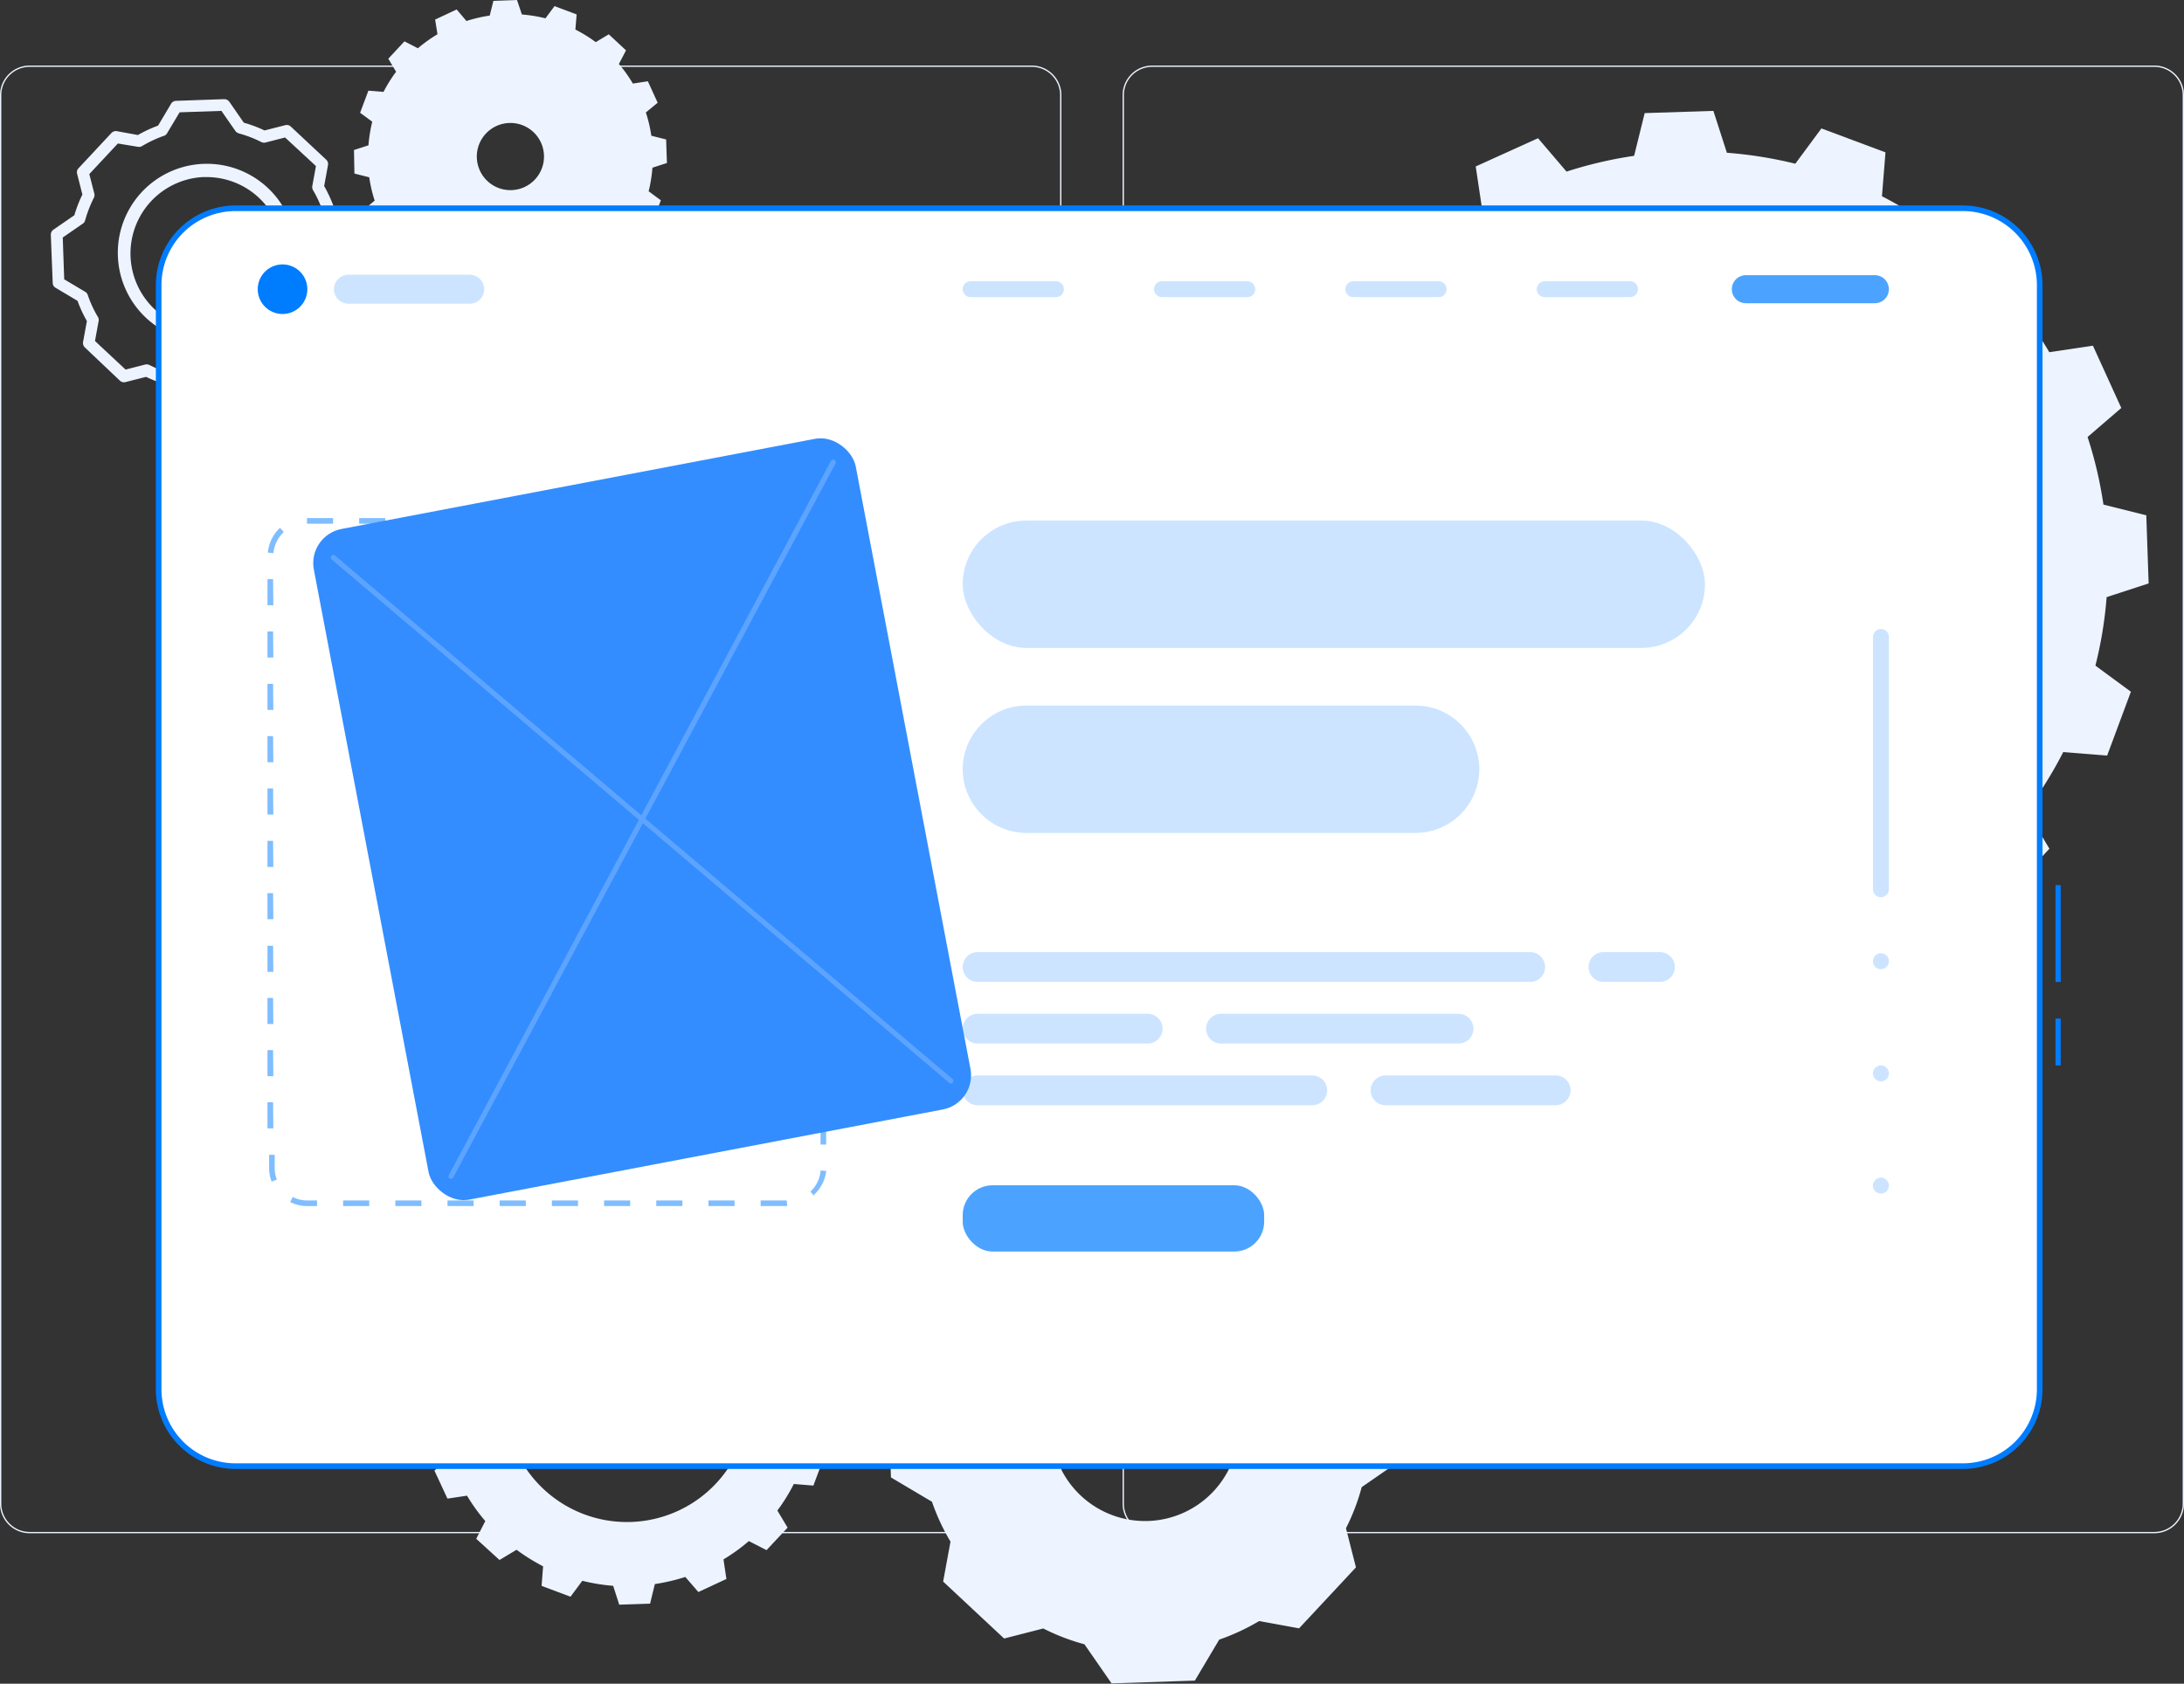 <?xml version="1.0" encoding="UTF-8"?> <svg xmlns="http://www.w3.org/2000/svg" viewBox="0 0 334.78 258.14"><rect x="0" y="0" width="334.78" height="258.14" fill="#333333" stroke="none"/><title>website-problem-ineffective-website-conversion-icon-2.svg</title><g id="Layer_2" data-name="Layer 2"><g id="Objects"><path d="M158.16,235.07H4.54A4.55,4.55,0,0,1,0,230.53V14.59a4.55,4.55,0,0,1,4.54-4.54H158.16a4.55,4.55,0,0,1,4.54,4.54V230.53A4.55,4.55,0,0,1,158.16,235.07ZM4.54,10.25A4.35,4.35,0,0,0,.2,14.59V230.53a4.35,4.35,0,0,0,4.34,4.34H158.16a4.35,4.35,0,0,0,4.34-4.34V14.59a4.35,4.35,0,0,0-4.34-4.34Z" fill="#edf4ff"></path><path d="M330.24,235.07H176.62a4.54,4.54,0,0,1-4.54-4.54V14.59a4.54,4.54,0,0,1,4.54-4.54H330.24a4.55,4.55,0,0,1,4.54,4.54V230.53A4.55,4.55,0,0,1,330.24,235.07ZM176.62,10.25a4.34,4.34,0,0,0-4.34,4.34V230.53a4.34,4.34,0,0,0,4.34,4.34H330.24a4.35,4.35,0,0,0,4.34-4.34V14.59a4.35,4.35,0,0,0-4.34-4.34Z" fill="#edf4ff"></path><path d="M190.55,94.17l-.36-10.45,6.42-2.1a63,63,0,0,1,1.71-10.5l-5.44-4,3.7-9.82,6.73.54a62.08,62.08,0,0,1,5.6-9L205.42,43l7.17-7.65,6,3.08a65.36,65.36,0,0,1,8.62-6.23l-1-6.68,9.55-4.33,4.37,5.12a64,64,0,0,1,10.36-2.42l1.62-6.55L262.64,17l2.07,6.42A64.31,64.31,0,0,1,275.2,25.1l4-5.41,9.82,3.67-.54,6.73a63.76,63.76,0,0,1,9,5.62l5.79-3.48L311,39.37l-3.08,6A60.92,60.92,0,0,1,314.14,54l6.68-1,4.35,9.55L320,67a62.48,62.48,0,0,1,2.43,10.36L329,79l.36,10.45-6.44,2.1a62.51,62.51,0,0,1-1.72,10.5l5.44,4L323,115.84l-6.73-.54a63,63,0,0,1-5.6,9l3.48,5.82L307,137.79l-6-3.08a64.38,64.38,0,0,1-8.62,6.24l1,6.67L283.78,152l-4.41-5.12A63.92,63.92,0,0,1,269,149.25l-1.63,6.55-10.48.36-2.07-6.42a64.61,64.61,0,0,1-10.5-1.71l-4,5.41-9.82-3.67.52-6.72a65.57,65.57,0,0,1-9-5.63l-5.79,3.48-7.68-7.14,3.08-6a61.34,61.34,0,0,1-6.2-8.62l-6.68,1-4.36-9.55,5.15-4.37a61.77,61.77,0,0,1-2.42-10.36ZM261.19,128a41.5,41.5,0,1,0-42.87-40A41.49,41.49,0,0,0,261.19,128Z" fill="#edf4ff"></path><path d="M64.89,218.07l-.16-4.71,2.89-1a27.47,27.47,0,0,1,.78-4.73l-2.46-1.81,1.67-4.43,3,.25a28.27,28.27,0,0,1,2.53-4.07L71.6,195l3.23-3.45,2.71,1.39a30.05,30.05,0,0,1,3.89-2.81l-.44-3,4.3-2,2,2.31a28.48,28.48,0,0,1,4.66-1.09l.74-3,4.72-.16.94,2.9a29.35,29.35,0,0,1,4.73.77l1.82-2.44,4.43,1.65-.24,3a28.83,28.83,0,0,1,4.07,2.53l2.61-1.57,3.46,3.22-1.39,2.73a28.11,28.11,0,0,1,2.8,3.88l3-.45,2,4.31-2.32,2a26.89,26.89,0,0,1,1.09,4.67l3,.74.16,4.72-2.91.94a26.34,26.34,0,0,1-.77,4.74l2.45,1.81-1.66,4.42-3-.24a27.88,27.88,0,0,1-2.52,4.07l1.57,2.62-3.23,3.45-2.71-1.39a28.5,28.5,0,0,1-3.89,2.81l.45,3-4.3,2-2-2.31a29.68,29.68,0,0,1-4.67,1.09l-.73,3-4.73.16-.93-2.89a29.35,29.35,0,0,1-4.73-.77l-1.81,2.44-4.43-1.66.23-3a30.46,30.46,0,0,1-4.07-2.54l-2.61,1.57L73,235.92l1.39-2.72a27.61,27.61,0,0,1-2.8-3.89l-3,.45-2-4.3,2.33-2a27.85,27.85,0,0,1-1.1-4.67Zm31.85,15.27a18.71,18.71,0,1,0-19.33-18.05A18.71,18.71,0,0,0,96.74,233.34Z" fill="#edf4ff"></path><path d="M63.24,42.74,60.6,40.28l1-2.08a22,22,0,0,1-2.14-3l-2.31.35-1.49-3.3,1.77-1.5a21.23,21.23,0,0,1-.83-3.57l-2.27-.57L54.26,23l2.22-.72a23.33,23.33,0,0,1,.58-3.62L55.2,17.29l1.27-3.39,2.32.19A21.18,21.18,0,0,1,60.72,11l-1.2-2L62,6.34,64.06,7.4a22.35,22.35,0,0,1,3-2.15L66.7,3,70,1.45,71.5,3.22a22.25,22.25,0,0,1,3.57-.83L75.63.13,79.25,0,80,2.22a22.09,22.09,0,0,1,3.61.59L85,.94l3.39,1.27-.19,2.32a22.07,22.07,0,0,1,3.12,1.93l2-1.2,2.64,2.46L94.87,9.81a21.14,21.14,0,0,1,2.14,3l2.3-.35,1.5,3.29L99,17.24a21,21,0,0,1,.84,3.57l2.27.57.12,3.61-2.22.72a22.54,22.54,0,0,1-.58,3.62l1.87,1.38-1.27,3.39-2.33-.18A22.28,22.28,0,0,1,95.8,37L97,39l-2.47,2.64-2.07-1.06a21.73,21.73,0,0,1-3,2.14l.35,2.3-3.29,1.5L85,44.79a23.07,23.07,0,0,1-3.57.82l-.56,2.27L77.27,48l-.72-2.23a20.14,20.14,0,0,1-3.61-.59l-1.39,1.88L68.16,45.8l.19-2.32a21.79,21.79,0,0,1-3.12-1.94ZM82,27.52a5.15,5.15,0,1,0-7.27.25A5.15,5.15,0,0,0,82,27.52Z" fill="#edf4ff"></path><path d="M136.18,213.77l6-4.16h0a32.3,32.3,0,0,1,2.42-6.27l-1.55-6.05,8.73-9.34,6.14,1.12a33.48,33.48,0,0,1,6.09-2.84h0l3.74-6.29,12.77-.44,4.16,6h0a33.27,33.27,0,0,1,6.26,2.42l6-1.54,9.34,8.72-1.12,6.13h0a32.91,32.91,0,0,1,2.85,6.1l6.28,3.74.44,12.78-6,4.15a31.91,31.91,0,0,1-2.41,6.3h0l1.53,6-8.72,9.35-6.11-1.12a33.58,33.58,0,0,1-6.13,2.85h0l-3.73,6.28-12.77.43-4.16-6a32.66,32.66,0,0,1-6.31-2.42h0l-6,1.54-9.35-8.73,1.13-6.13a32.33,32.33,0,0,1-2.84-6.11h0l-6.29-3.73ZM176,233.19a14.38,14.38,0,1,0-14.86-13.88A14.39,14.39,0,0,0,176,233.19Z" fill="#edf4ff"></path><path d="M28.55,62.56a.92.92,0,0,1-.74-.39L25.59,59a20.8,20.8,0,0,1-3.2-1.22l-3.16.8a.89.89,0,0,1-.84-.21L13,53.26a.93.93,0,0,1-.27-.82l.59-3.22a19.94,19.94,0,0,1-1.44-3.1l-3.36-2a.87.87,0,0,1-.44-.74L7.79,36a.93.93,0,0,1,.39-.78L11.4,33a20,20,0,0,1,1.23-3.18l-.81-3.18a.89.89,0,0,1,.21-.84l5.06-5.42a.93.93,0,0,1,.82-.27l3.23.59a20.14,20.14,0,0,1,3.09-1.44l2-3.36a.89.89,0,0,1,.74-.44l7.4-.26a1,1,0,0,1,.78.39l2.22,3.22A19.73,19.73,0,0,1,40.55,20l3.18-.81a.89.89,0,0,1,.84.21L50,24.48a.91.91,0,0,1,.28.82l-.59,3.22a21.31,21.31,0,0,1,1.44,3.1l3.36,2a.89.89,0,0,1,.44.74l.26,7.4a.93.93,0,0,1-.39.78l-3.22,2.22A18.49,18.49,0,0,1,50.33,48l.81,3.17a.89.89,0,0,1-.21.84l-5.06,5.41a.91.91,0,0,1-.82.28l-3.21-.59a20.28,20.28,0,0,1-3.11,1.44l-2,3.36a.89.89,0,0,1-.74.44l-7.4.25Zm-6.06-6.69a1,1,0,0,1,.41.09,18.49,18.49,0,0,0,3.48,1.34.85.85,0,0,1,.51.36L29,60.73l6.41-.22,1.91-3.21a1,1,0,0,1,.51-.4,18.64,18.64,0,0,0,3.37-1.57.94.94,0,0,1,.62-.11l3,.56,4.38-4.69-.77-3a.92.92,0,0,1,.07-.63A17.57,17.57,0,0,0,49.9,44a.94.94,0,0,1,.36-.51l3.08-2.13-.22-6.41L49.91,33a.9.9,0,0,1-.4-.48A17.38,17.38,0,0,0,48,29.18a.93.93,0,0,1-.13-.65l.56-3.07L43.7,21.08l-3,.77a.94.94,0,0,1-.64-.07,18.08,18.08,0,0,0-3.45-1.33,1,1,0,0,1-.52-.36L33.94,17l-6.41.22-1.92,3.21a.82.82,0,0,1-.35.34.56.56,0,0,1-.18.07,18.39,18.39,0,0,0-3.31,1.56.92.92,0,0,1-.63.11L18.07,22l-4.38,4.69.77,3a.92.92,0,0,1-.07.63,18.9,18.9,0,0,0-1.34,3.46.88.88,0,0,1-.36.51L9.62,36.41l.22,6.41,3.22,1.92a.87.87,0,0,1,.39.47A17.32,17.32,0,0,0,15,48.58a.88.88,0,0,1,.12.63l-.56,3.07,4.69,4.38,3-.77A.82.82,0,0,1,22.49,55.87ZM48.72,28.69h0ZM31.47,52.41a13.65,13.65,0,1,1,.48,0h-.48Zm0-25.26h-.41a11.73,11.73,0,0,0,.8,23.44h0a11.72,11.72,0,0,0-.39-23.44Z" fill="#edf4ff"></path><rect x="24.32" y="31.93" width="288.34" height="192.85" rx="11.78" fill="#fff"></rect><path d="M315.88,163.35h-.8v-7.19h.8Zm0-12.81h-.8V135.7h.8Z" fill="#007cff"></path><path d="M300.88,225.21H36.1A12.23,12.23,0,0,1,23.89,213V43.71A12.23,12.23,0,0,1,36.1,31.5H300.88a12.22,12.22,0,0,1,12.21,12.21V213A12.22,12.22,0,0,1,300.88,225.21ZM36.1,32.36A11.36,11.36,0,0,0,24.75,43.71V213A11.36,11.36,0,0,0,36.1,224.35H300.88A11.36,11.36,0,0,0,312.23,213V43.71a11.36,11.36,0,0,0-11.35-11.35Z" fill="#007cff"></path><path d="M120.6,184.91h-4v-.86h4l.07.86Zm-8,0h-4v-.86h4Zm-8,0h-4v-.86h4Zm-8,0h-4v-.86h4Zm-8,0h-4v-.86h4Zm-8,0h-4v-.86h4Zm-8,0h-4v-.86h4Zm-8,0h-4v-.86h4Zm-8,0h-4v-.86h4Zm-8,0h-1.5a5.8,5.8,0,0,1-2.62-.62l.39-.77a5,5,0,0,0,2.23.53h1.5Zm76.21-1.58-.59-.63a5,5,0,0,0,1.57-3.25l.86.07A5.85,5.85,0,0,1,124.6,183.33Zm-83.17-2.17a5.81,5.81,0,0,1-.39-2.11v-2h.86v2a5,5,0,0,0,.33,1.8Zm85-5.68h-.86v-4h.86ZM41.9,173H41v-4h.86Zm84.56-5.58h-.86v-4h.86ZM41.9,165H41v-4h.86Zm84.56-5.57h-.86v-4h.86ZM41.9,157H41v-4h.86Zm84.56-5.57h-.86v-4h.86ZM41.9,149H41v-4h.86Zm84.56-5.58h-.86v-4h.86ZM41.9,140.93H41v-4h.86Zm84.56-5.57h-.86v-4h.86ZM41.9,132.91H41v-4h.86Zm84.56-5.57h-.86v-4h.86ZM41.9,124.88H41v-4h.86Zm84.56-5.57h-.86v-4h.86ZM41.9,116.86H41v-4h.86Zm84.56-5.57h-.86v-4h.86ZM41.9,108.84H41v-4h.86Zm84.56-5.57h-.86v-4h.86ZM41.9,100.81H41v-4h.86Zm84.56-5.57h-.86v-4h.86ZM41.9,92.79H41v-4h.86Zm84.56-5.57h-.86v-2a5,5,0,0,0-.35-1.83l.8-.31a5.78,5.78,0,0,1,.41,2.14ZM41.92,84.8l-.86-.07a5.92,5.92,0,0,1,1.86-3.8l.59.63A5,5,0,0,0,41.92,84.8Zm80.89-4a4.94,4.94,0,0,0-2.21-.51h-1.53v-.86h1.53a5.79,5.79,0,0,1,2.59.6Zm-7.75-.51h-4v-.86h4Zm-8,0h-4v-.86h4Zm-8,0H95v-.86h4Zm-8,0H87v-.86h4Zm-8,0H79v-.86h4Zm-8,0h-4v-.86h4Zm-8,0h-4v-.86h4Zm-8,0h-4v-.86h4Zm-8,0h-4l0-.86h4Z" fill="#007cff" opacity="0.5"></path><path d="M47.11,44.34a3.8,3.8,0,1,1-3.8-3.8A3.8,3.8,0,0,1,47.11,44.34Z" fill="#007cff"></path><path d="M72,46.56H53.41a2.23,2.23,0,0,1-2.22-2.22h0a2.23,2.23,0,0,1,2.22-2.22H72a2.22,2.22,0,0,1,2.22,2.22h0A2.22,2.22,0,0,1,72,46.56Z" fill="#007cff" opacity="0.2"></path><path d="M161.86,45.56H148.79a1.22,1.22,0,0,1-1.22-1.22h0a1.22,1.22,0,0,1,1.22-1.22h13.07a1.22,1.22,0,0,1,1.22,1.22h0A1.22,1.22,0,0,1,161.86,45.56Z" fill="#007cff" opacity="0.2"></path><path d="M191.19,45.56H178.12a1.22,1.22,0,0,1-1.22-1.22h0a1.22,1.22,0,0,1,1.22-1.22h13.07a1.22,1.22,0,0,1,1.22,1.22h0A1.22,1.22,0,0,1,191.19,45.56Z" fill="#007cff" opacity="0.2"></path><path d="M220.52,45.56H207.45a1.22,1.22,0,0,1-1.22-1.22h0a1.22,1.22,0,0,1,1.22-1.22h13.07a1.22,1.22,0,0,1,1.22,1.22h0A1.22,1.22,0,0,1,220.52,45.56Z" fill="#007cff" opacity="0.2"></path><path d="M249.86,45.56H236.79a1.22,1.22,0,0,1-1.22-1.22h0a1.22,1.22,0,0,1,1.22-1.22h13.07a1.22,1.22,0,0,1,1.22,1.22h0A1.22,1.22,0,0,1,249.86,45.56Z" fill="#007cff" opacity="0.2"></path><path d="M287.39,46.49H267.62a2.15,2.15,0,0,1-2.15-2.15h0a2.15,2.15,0,0,1,2.15-2.15h19.77a2.15,2.15,0,0,1,2.15,2.15h0A2.15,2.15,0,0,1,287.39,46.49Z" fill="#007cff" opacity="0.7"></path><rect x="147.57" y="181.72" width="46.21" height="10.16" rx="4.58" fill="#007cff" opacity="0.7"></rect><path d="M287.11,136.34V97.65a1.21,1.21,0,0,1,1.22-1.21h0a1.21,1.21,0,0,1,1.21,1.21v38.69a1.21,1.21,0,0,1-1.21,1.21h0A1.21,1.21,0,0,1,287.11,136.34Z" fill="#007cff" opacity="0.2"></path><path d="M289.54,147.37a1.22,1.22,0,1,1-1.21-1.22A1.22,1.22,0,0,1,289.54,147.37Z" fill="#007cff" opacity="0.2"></path><path d="M289.54,164.57a1.22,1.22,0,1,1-1.21-1.22A1.22,1.22,0,0,1,289.54,164.57Z" fill="#007cff" opacity="0.2"></path><path d="M289.54,181.77a1.22,1.22,0,1,1-1.21-1.22A1.21,1.21,0,0,1,289.54,181.77Z" fill="#007cff" opacity="0.2"></path><rect x="147.57" y="79.81" width="113.78" height="19.53" rx="9.77" fill="#007cff" opacity="0.2"></rect><path d="M217,127.7H157.34a9.79,9.79,0,0,1-9.77-9.77h0a9.79,9.79,0,0,1,9.77-9.76H217a9.79,9.79,0,0,1,9.76,9.76h0A9.79,9.79,0,0,1,217,127.7Z" fill="#007cff" opacity="0.2"></path><path d="M234.55,150.54h-84.7a2.29,2.29,0,0,1-2.28-2.28h0a2.29,2.29,0,0,1,2.28-2.29h84.7a2.3,2.3,0,0,1,2.29,2.29h0A2.29,2.29,0,0,1,234.55,150.54Z" fill="#007cff" opacity="0.2"></path><path d="M254.45,150.54h-8.66a2.29,2.29,0,0,1-2.28-2.28h0a2.29,2.29,0,0,1,2.28-2.29h8.66a2.3,2.3,0,0,1,2.29,2.29h0A2.29,2.29,0,0,1,254.45,150.54Z" fill="#007cff" opacity="0.2"></path><path d="M187.16,155.43h36.42a2.29,2.29,0,0,1,2.28,2.28h0a2.29,2.29,0,0,1-2.28,2.28H187.16a2.29,2.29,0,0,1-2.28-2.28h0A2.29,2.29,0,0,1,187.16,155.43Z" fill="#007cff" opacity="0.2"></path><path d="M149.85,155.43h26.07a2.29,2.29,0,0,1,2.29,2.28h0a2.29,2.29,0,0,1-2.29,2.28H149.85a2.29,2.29,0,0,1-2.28-2.28h0A2.29,2.29,0,0,1,149.85,155.43Z" fill="#007cff" opacity="0.2"></path><path d="M201.16,169.45H149.85a2.29,2.29,0,0,1-2.28-2.29h0a2.29,2.29,0,0,1,2.28-2.28h51.31a2.29,2.29,0,0,1,2.28,2.28h0A2.29,2.29,0,0,1,201.16,169.45Z" fill="#007cff" opacity="0.2"></path><path d="M238.46,169.45H212.39a2.29,2.29,0,0,1-2.28-2.29h0a2.29,2.29,0,0,1,2.28-2.28h26.07a2.29,2.29,0,0,1,2.29,2.28h0A2.3,2.3,0,0,1,238.46,169.45Z" fill="#007cff" opacity="0.2"></path><rect x="56.15" y="73.26" width="84.56" height="104.67" rx="5.33" transform="translate(-21.75 20.63) rotate(-10.78)" fill="#338dff"></rect><g opacity="0.2"><path d="M69.14,180.71a.43.43,0,0,1-.19,0,.41.41,0,0,1-.16-.54L127.36,70.68a.4.4,0,0,1,.71.38L69.49,180.5A.38.38,0,0,1,69.14,180.71Z" fill="#fff"></path><path d="M145.77,166.12a.38.38,0,0,1-.25-.09L50.82,85.76a.41.41,0,0,1,0-.56.4.4,0,0,1,.56,0L146,165.42a.4.4,0,0,1,.05.56A.38.38,0,0,1,145.77,166.12Z" fill="#fff"></path></g></g></g></svg> 